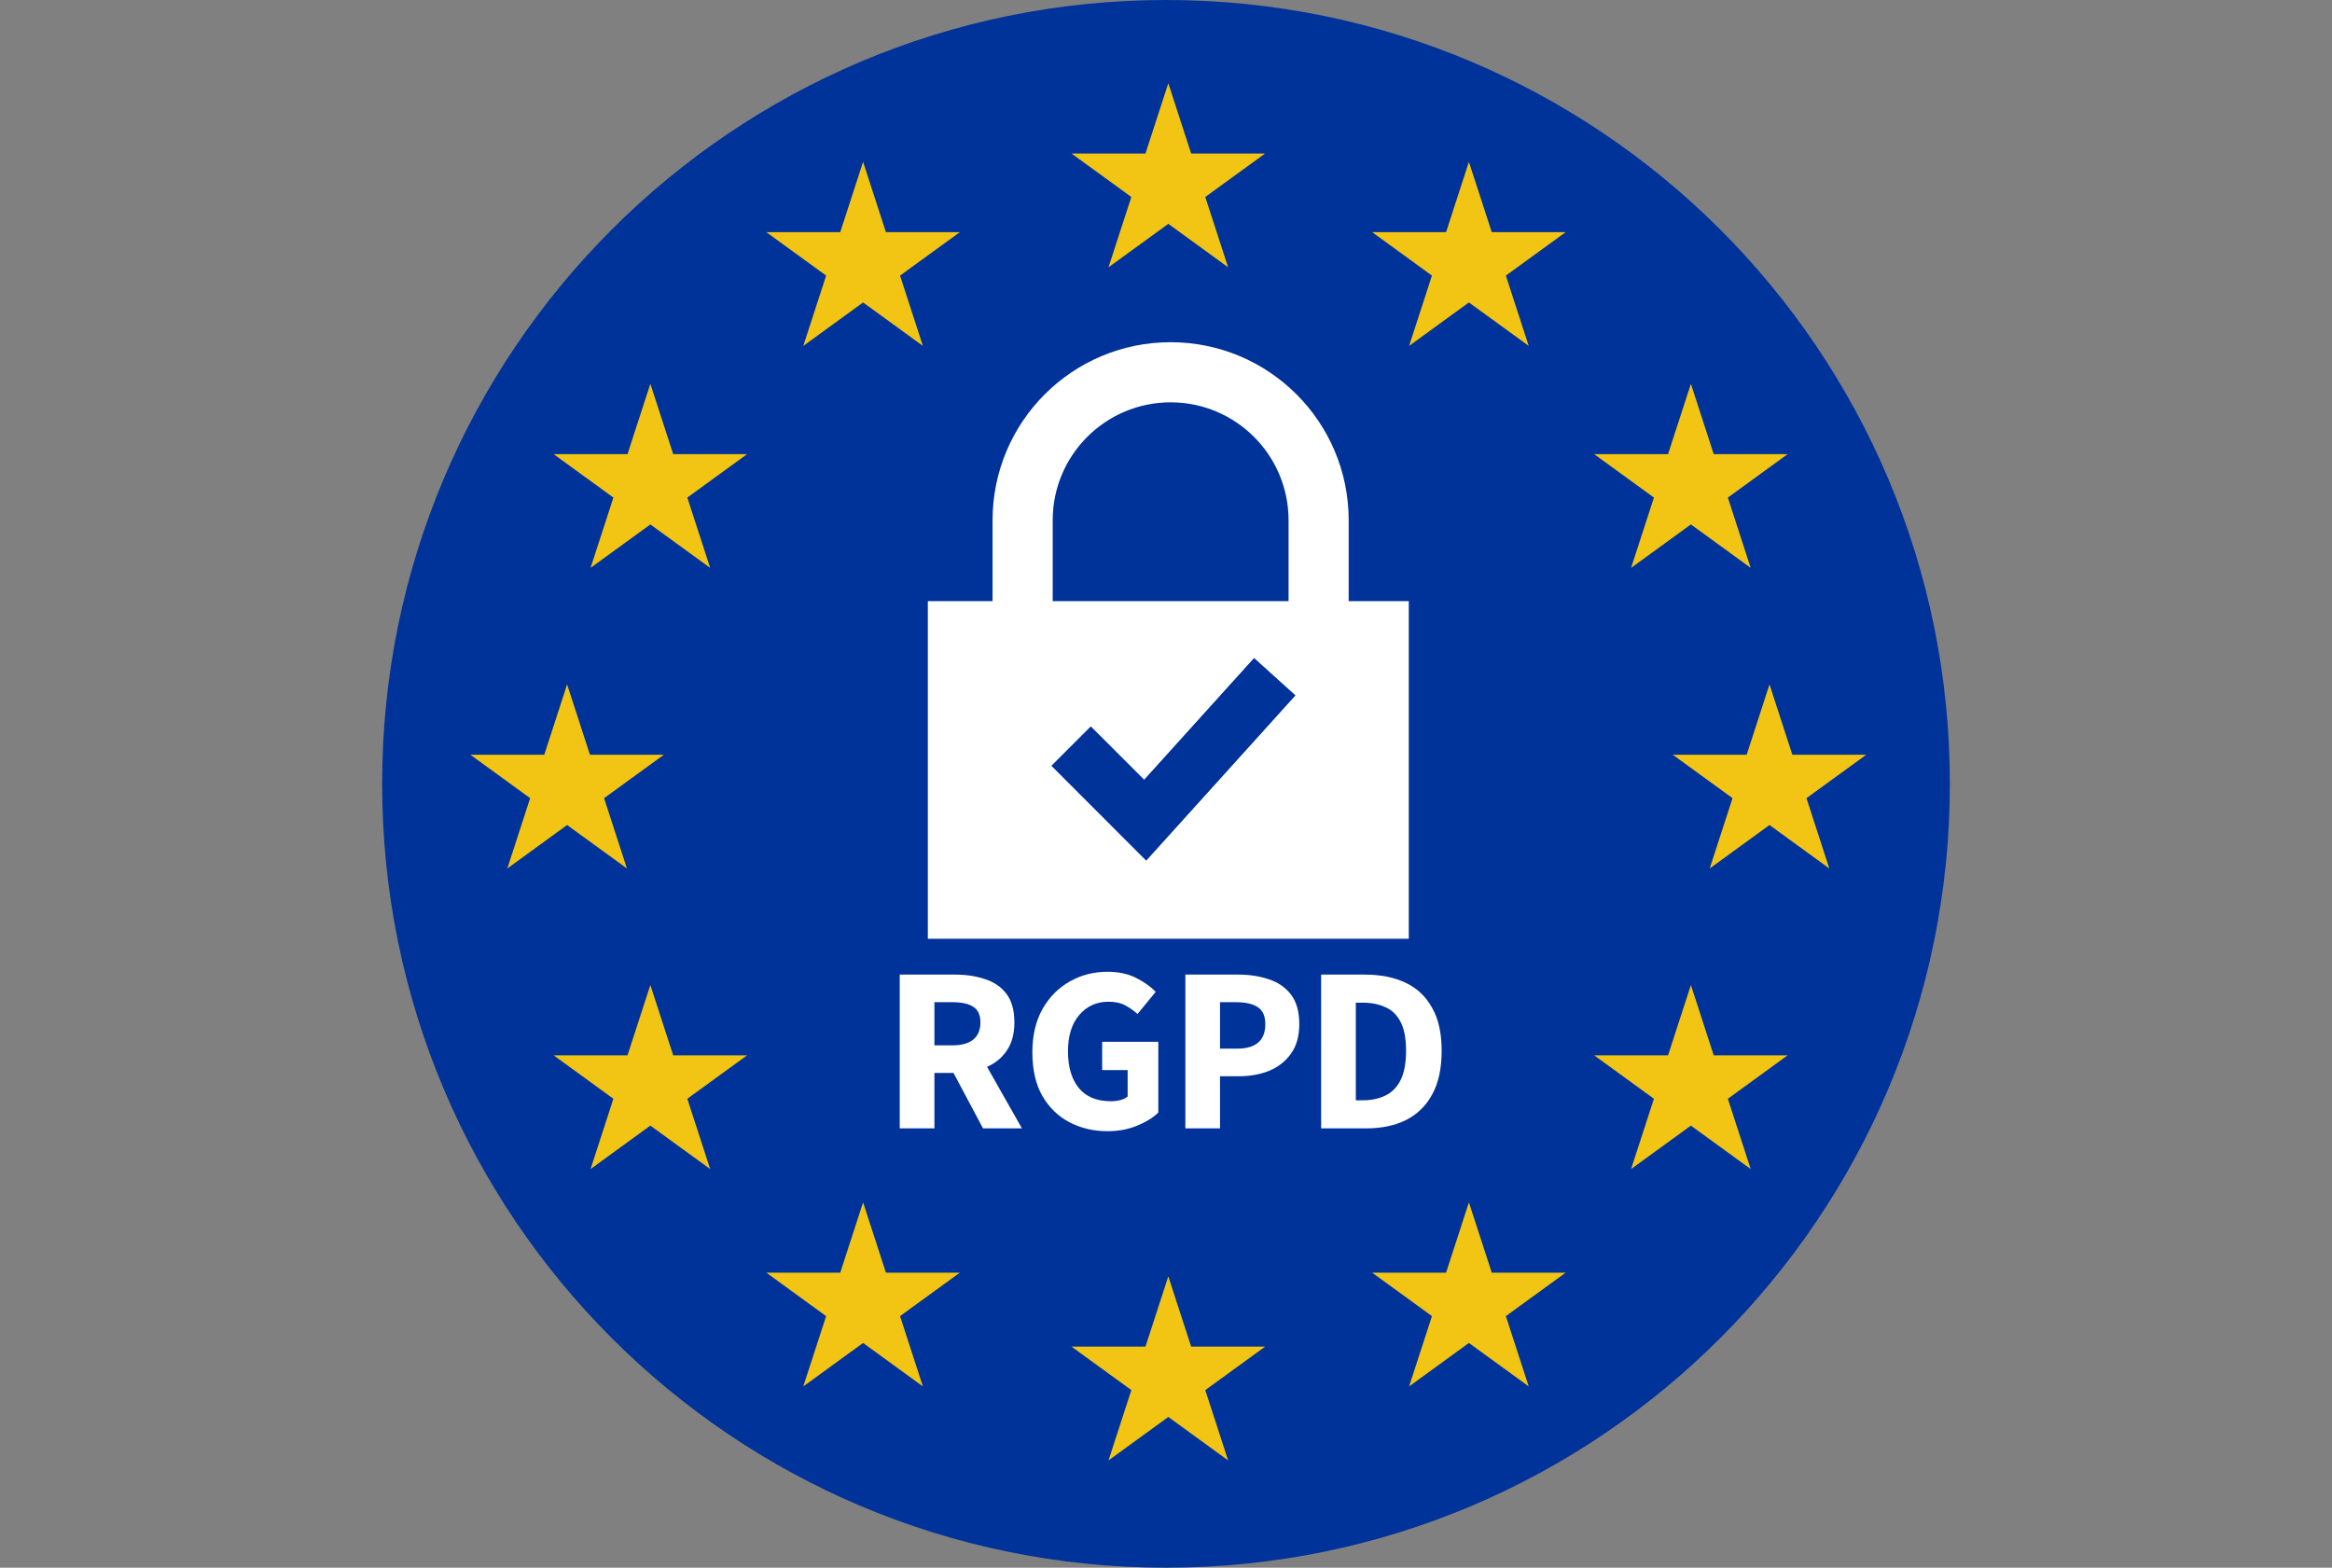 <svg width="119" height="80" viewBox="0 0 119 80" fill="none" xmlns="http://www.w3.org/2000/svg"><rect x="0" y="0" width="119" height="80" fill="#808080" stroke="none"/><path d="M99.5 40C99.5 62.091 81.591 80 59.5 80C37.409 80 19.5 62.091 19.5 40C19.5 17.909 37.409 0 59.5 0C81.591 0 99.5 17.909 99.5 40Z" fill="#003399"/><path d="M59.618 4.248L60.784 7.835H64.556L61.504 10.052L62.67 13.64L59.618 11.423L56.566 13.64L57.732 10.052L54.68 7.835H58.452L59.618 4.248Z" fill="#F2C514"/><path d="M74.957 8.26L76.123 11.847H79.895L76.843 14.064L78.009 17.651L74.957 15.434L71.906 17.651L73.071 14.064L70.02 11.847H73.792L74.957 8.26Z" fill="#F2C514"/><path d="M44.043 8.26L45.208 11.847H48.98L45.929 14.064L47.094 17.651L44.043 15.434L40.991 17.651L42.157 14.064L39.105 11.847H42.877L44.043 8.26Z" fill="#F2C514"/><path d="M33.187 19.587L34.353 23.174H38.125L35.073 25.392L36.239 28.979L33.187 26.762L30.136 28.979L31.301 25.392L28.25 23.174H32.022L33.187 19.587Z" fill="#F2C514"/><path d="M86.285 19.587L87.45 23.174H91.222L88.171 25.392L89.336 28.979L86.285 26.762L83.233 28.979L84.399 25.392L81.347 23.174H85.119L86.285 19.587Z" fill="#F2C514"/><path d="M90.296 34.926L91.462 38.514H95.234L92.183 40.731L93.348 44.318L90.296 42.101L87.245 44.318L88.41 40.731L85.359 38.514H89.131L90.296 34.926Z" fill="#F2C514"/><path d="M28.939 34.926L30.105 38.514H33.877L30.826 40.731L31.991 44.318L28.939 42.101L25.888 44.318L27.053 40.731L24.002 38.514H27.774L28.939 34.926Z" fill="#F2C514"/><path d="M33.187 50.266L34.353 53.853H38.125L35.073 56.07L36.239 59.657L33.187 57.44L30.136 59.657L31.301 56.07L28.25 53.853H32.022L33.187 50.266Z" fill="#F2C514"/><path d="M86.285 50.266L87.45 53.853H91.222L88.171 56.07L89.336 59.657L86.285 57.44L83.233 59.657L84.399 56.07L81.347 53.853H85.119L86.285 50.266Z" fill="#F2C514"/><path d="M74.957 61.357L76.123 64.944H79.895L76.843 67.162L78.009 70.749L74.957 68.532L71.906 70.749L73.071 67.162L70.02 64.944H73.792L74.957 61.357Z" fill="#F2C514"/><path d="M44.043 61.357L45.208 64.944H48.98L45.929 67.162L47.094 70.749L44.043 68.532L40.991 70.749L42.157 67.162L39.105 64.944H42.877L44.043 61.357Z" fill="#F2C514"/><path d="M59.618 65.133L60.784 68.72H64.556L61.504 70.937L62.67 74.525L59.618 72.308L56.566 74.525L57.732 70.937L54.68 68.72H58.452L59.618 65.133Z" fill="#F2C514"/><path d="M45.913 57.581V49.734H48.742C49.295 49.734 49.801 49.81 50.258 49.963C50.716 50.107 51.081 50.356 51.353 50.709C51.626 51.062 51.763 51.551 51.763 52.177C51.763 52.755 51.634 53.232 51.377 53.609C51.129 53.978 50.792 54.255 50.367 54.44L52.148 57.581H50.162L48.657 54.753H47.683V57.581H45.913ZM47.683 53.345H48.597C49.063 53.345 49.416 53.248 49.657 53.056C49.905 52.855 50.03 52.562 50.03 52.177C50.03 51.792 49.905 51.523 49.657 51.371C49.416 51.218 49.063 51.142 48.597 51.142H47.683V53.345Z" fill="white"/><path d="M56.52 57.725C55.806 57.725 55.156 57.573 54.57 57.268C53.993 56.963 53.531 56.514 53.186 55.92C52.849 55.319 52.681 54.58 52.681 53.706C52.681 52.839 52.853 52.101 53.198 51.491C53.551 50.873 54.017 50.404 54.594 50.083C55.172 49.754 55.81 49.59 56.508 49.59C57.078 49.59 57.567 49.694 57.976 49.903C58.386 50.111 58.718 50.348 58.975 50.613L58.048 51.744C57.848 51.567 57.635 51.419 57.411 51.299C57.186 51.178 56.905 51.118 56.568 51.118C55.958 51.118 55.461 51.343 55.076 51.792C54.691 52.241 54.498 52.859 54.498 53.645C54.498 54.448 54.683 55.074 55.052 55.523C55.421 55.972 55.97 56.197 56.701 56.197C56.861 56.197 57.017 56.177 57.17 56.137C57.322 56.097 57.447 56.037 57.543 55.956V54.608H56.243V53.164H59.108V56.775C58.835 57.039 58.47 57.264 58.012 57.449C57.563 57.633 57.066 57.725 56.52 57.725Z" fill="white"/><path d="M60.488 57.581V49.734H63.184C63.762 49.734 64.283 49.814 64.749 49.975C65.222 50.127 65.599 50.388 65.88 50.757C66.161 51.126 66.301 51.628 66.301 52.261C66.301 52.871 66.161 53.373 65.88 53.766C65.599 54.159 65.226 54.452 64.761 54.645C64.295 54.829 63.786 54.921 63.232 54.921H62.257V57.581H60.488ZM62.257 53.513H63.124C64.087 53.513 64.568 53.096 64.568 52.261C64.568 51.852 64.44 51.563 64.183 51.395C63.926 51.226 63.557 51.142 63.076 51.142H62.257V53.513Z" fill="white"/><path d="M67.417 57.581V49.734H69.631C70.434 49.734 71.128 49.87 71.713 50.143C72.299 50.416 72.752 50.841 73.073 51.419C73.403 51.989 73.567 52.723 73.567 53.621C73.567 54.52 73.406 55.262 73.085 55.848C72.765 56.434 72.315 56.871 71.738 57.16C71.168 57.441 70.498 57.581 69.728 57.581H67.417ZM69.186 56.149H69.523C69.972 56.149 70.362 56.069 70.691 55.908C71.028 55.748 71.288 55.483 71.473 55.114C71.657 54.745 71.75 54.247 71.75 53.621C71.75 52.996 71.657 52.506 71.473 52.153C71.288 51.792 71.028 51.539 70.691 51.395C70.362 51.242 69.972 51.166 69.523 51.166H69.186V56.149Z" fill="white"/><path fill-rule="evenodd" clip-rule="evenodd" d="M50.65 30.678H47.347V47.906H71.889V30.678H68.822V26.549C68.822 21.531 64.754 17.463 59.736 17.463C54.718 17.463 50.65 21.531 50.65 26.549V30.678ZM65.754 26.549V30.678H53.718V26.549C53.718 23.225 56.413 20.531 59.736 20.531C63.059 20.531 65.754 23.225 65.754 26.549ZM66.097 35.487L63.995 33.589L58.386 39.799L55.663 37.077L53.661 39.079L58.49 43.909L66.097 35.487Z" fill="white"/><path d="M63.995 33.589L66.097 35.487L58.49 43.909L53.661 39.079L55.663 37.077L58.386 39.799L63.995 33.589Z" fill="#003399"/></svg>